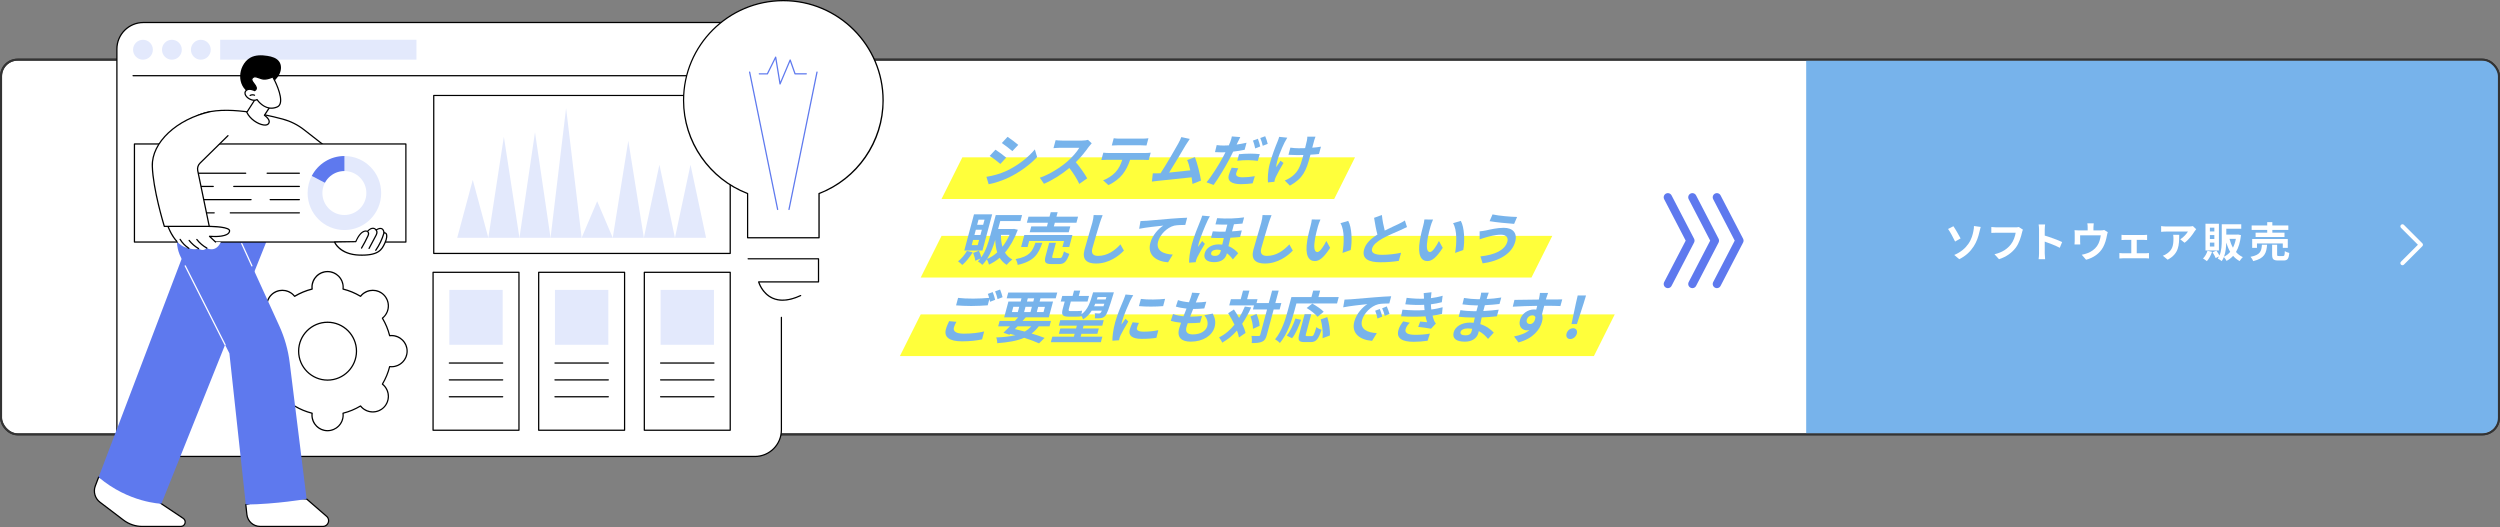 <?xml version="1.0" encoding="UTF-8"?><svg id="_レイヤー_2" xmlns="http://www.w3.org/2000/svg" viewBox="0 0 1201 253.2"><rect x="0" y="0" width="1201" height="253.2" fill="#808080" stroke="none"/><defs><style>.cls-1{stroke-width:.94px;}.cls-1,.cls-2,.cls-3,.cls-4{fill:none;}.cls-1,.cls-4{stroke:#333;stroke-miterlimit:10;}.cls-2{stroke:#fff;stroke-width:2px;}.cls-2,.cls-3{stroke-linecap:round;stroke-linejoin:round;}.cls-3{stroke:#5e79ee;stroke-width:4px;}.cls-5,.cls-6,.cls-7,.cls-8,.cls-9,.cls-10{stroke-width:0px;}.cls-6{fill:#5e79ee;}.cls-7{fill:#77b3eb;}.cls-8{fill:#ffff3b;}.cls-9{fill:#fff;}.cls-10{fill:#e3e9fc;}</style></defs><g id="PC_button"><rect class="cls-9" x=".5" y="28.66" width="1200" height="180" rx="7.96" ry="7.96"/><rect class="cls-1" x=".5" y="28.66" width="1200" height="180" rx="7.96" ry="7.96"/><path class="cls-7" d="M867.69,29.02h324.31c4.68,0,8.5,3.83,8.5,8.5v162.29c0,4.68-3.83,8.5-8.5,8.5h-324.31V29.02Z"/><polygon class="cls-8" points="640.95 95.59 452.31 95.59 462.31 75.59 650.95 75.59 640.95 95.59"/><polygon class="cls-8" points="735.72 133.32 442.31 133.32 452.31 113.32 745.72 113.32 735.72 133.32"/><polygon class="cls-8" points="765.72 171.05 432.31 171.05 442.31 151.05 775.72 151.05 765.72 171.05"/><path class="cls-7" d="M483.9,81.91c5.29-2.57,10.04-6.27,13.24-10.14l1.1,3.68c-3.51,3.73-8.25,7.17-13.36,9.71-3.18,1.57-7.41,2.92-9.93,3.35l-1.07-3.57c3.17-.51,6.65-1.41,10.03-3.03ZM483.37,75.72l-2.79,3.03c-1.26-1.05-3.58-2.89-5.14-3.84l2.78-3c1.55.97,4.03,2.84,5.14,3.81ZM489.17,69.6l-2.83,3c-1.23-1.05-3.55-2.89-5.07-3.89l2.77-2.98c1.52.97,3.98,2.89,5.13,3.87Z"/><path class="cls-7" d="M523.06,70.5c-1.48,2.11-3.77,5-6.24,7.44,2.05,2.33,4.4,5.79,5.47,7.73l-3.8,2.68c-1.11-2.43-2.88-5.19-4.76-7.65-3.68,3.03-8.03,5.84-12.2,7.6l-2-2.92c4.79-1.62,9.86-4.92,13.17-7.76,2.33-2.03,4.7-4.71,5.8-6.63h-9.17c-1.14,0-2.67.16-3.24.19l1.03-3.84c.7.11,2.33.19,3.14.19h9.54c1.16,0,2.29-.16,2.88-.35l1.78,1.65c-.3.3-1.01,1.14-1.4,1.68Z"/><path class="cls-7" d="M532.59,73.5h17.71c.57,0,1.77-.05,2.5-.16l-.94,3.52c-.66-.05-1.68-.08-2.44-.08h-6.52c-.91,2.79-2.11,5.06-3.59,6.95-1.45,1.87-4.09,3.98-6.83,5.19l-2.55-2.3c2.12-.73,4.43-2.3,5.93-3.87,1.56-1.68,2.56-3.71,3.28-5.98h-7.44c-.81,0-1.85.05-2.62.11l.95-3.54c.79.08,1.71.16,2.55.16ZM537.87,66.6h10.87c.92,0,2.02-.05,2.97-.19l-.93,3.49c-.91-.05-1.95-.11-2.89-.11h-10.84c-.95,0-2.1.05-2.95.11l.93-3.49c.86.14,1.95.19,2.84.19Z"/><path class="cls-7" d="M569.58,69.77c-1.58,2.65-5.61,9.52-7.93,13.14,3.39-.32,7.34-.76,10.16-1.08-.42-1.95-.94-3.76-1.51-4.95l3.75-1.38c1.14,2.92,2.47,8.22,2.91,11.25l-4.08,1.62c-.11-.92-.24-2.03-.44-3.19-4.52.51-12.94,1.38-16.44,1.73-.7.08-1.73.22-2.63.32l.44-3.95c.92,0,2.08,0,2.98-.03.22,0,.49-.03.74-.03,2.64-4,6.95-11.41,8.49-14.23.75-1.38,1.14-2.22,1.49-3.14l4.06.89c-.57.81-1.24,1.81-1.97,3Z"/><path class="cls-7" d="M594.55,68.44c-.13.3-.31.65-.48,1,1.57-.22,3.19-.51,4.77-.87l-.91,3.38c-1.72.38-3.64.68-5.51.89-.55,1.16-1.15,2.38-1.75,3.49-2.01,3.79-5.28,9.3-7.65,12.52l-3.42-1.27c2.35-2.73,5.92-8.38,7.94-12.17.39-.73.78-1.51,1.18-2.27-.63.03-1.23.05-1.8.05-1.32,0-2.31-.05-3.24-.11l.82-3.38c1.34.16,2.21.22,3.35.22.78,0,1.6-.03,2.46-.08.27-.59.49-1.11.66-1.54.38-1,.73-2.11.82-2.76l4.05.32c-.42.76-1.02,1.97-1.28,2.57ZM593.9,83.1c-.32,1.19.25,2.08,3.15,2.08,1.81,0,3.73-.19,5.77-.54l-1.06,3.43c-1.6.22-3.46.41-5.62.41-4.54,0-6.58-1.57-5.85-4.3.34-1.27.93-2.57,1.43-3.62l3.16.3c-.43.78-.82,1.65-.98,2.24ZM600.5,73.8c1.54,0,3.14.08,4.69.24l-.95,3.25c-1.31-.16-2.91-.35-4.56-.35-1.87,0-3.54.08-5.3.3l.85-3.16c1.56-.16,3.51-.27,5.26-.27ZM605.42,70.36l-2.42.95c-.24-1.11-.65-2.73-1.1-3.76l2.38-.89c.41,1,.92,2.7,1.14,3.71ZM609,69.12l-2.38.92c-.26-1.14-.71-2.7-1.19-3.73l2.37-.87c.46,1,1,2.73,1.2,3.68Z"/><path class="cls-7" d="M617.17,68.31c-1.48,3-3.95,8.68-4.12,12.04.58-.84,1.41-2.14,2.14-3.14l1.39,1.08c-1.41,2.33-2.87,5.06-3.61,6.6-.22.41-.43,1-.52,1.33-.07.27-.17.73-.24,1.11l-3.08.3c-.16-1.62-.09-5.41.81-8.76,1.19-4.44,2.85-8.6,3.76-10.79.34-.76.61-1.68.82-2.35l3.89.41c-.42.65-.95,1.62-1.24,2.19ZM631.34,67.49c-.15.57-.53,1.97-.93,3.46,1.54-.11,3.02-.27,4.19-.49l-.97,3.52c-1.12.14-2.55.24-4.09.32-.12.46-.23.87-.3,1.14-1.71,6.38-3.25,10.3-9.58,13.74l-2.45-2.46c1.15-.46,2.73-1.33,3.72-2.16,2.66-2.16,3.74-4.57,4.96-9.14.07-.27.16-.59.26-.97-1.04.03-2.04.05-3.04.05-1.16,0-2.82-.08-4.13-.14l.92-3.44c1.27.19,2.57.3,4,.3.97,0,2.04-.03,3.07-.05.38-1.51.73-2.92.87-3.65.13-.68.2-1.43.2-1.87h3.92c-.24.6-.44,1.24-.63,1.84Z"/><path class="cls-7" d="M467.28,121.23c-1.37,2.27-3.26,4.6-4.98,6.06-.46-.51-1.46-1.33-2.05-1.73,1.6-1.24,3.19-3.14,4.26-5l2.77.68ZM471.98,120.34h-8.73l4.65-17.36h8.73l-4.65,17.36ZM470.36,115.25h-2.89l-.67,2.52h2.89l.67-2.52ZM488.97,110.38c-1.74,4.57-3.78,8.17-6.18,10.95.84,1.41,2.02,2.54,3.54,3.33-.84.59-2.09,1.76-2.74,2.57-1.42-.87-2.51-2.03-3.34-3.38-1.57,1.33-3.29,2.41-5.15,3.27-.18-.76-.58-1.87-1.06-2.52-.63.95-1.34,1.87-2.12,2.65-.41-.49-1.48-1.33-2.13-1.65.44-.43.84-.92,1.22-1.41l-2.48,1.08c-.08-1.03-.55-2.6-1.02-3.76l2.77-1.05c.48.95.92,2.22,1.15,3.16,2.19-3.14,3.37-7.03,4.21-10.17l2.72-10.14h12.65l-.78,2.89h-9.71l-1.02,3.81h7.14l.53-.05,1.78.41ZM471.68,110.36h-2.89l-.67,2.52h2.89l.67-2.52ZM472.97,105.52h-2.89l-.66,2.46h2.89l.66-2.46ZM479.06,121.26c-.58-1.78-.87-3.81-.95-6.03-.87,2.95-2.09,6.3-3.92,9.17,1.74-.73,3.37-1.78,4.87-3.14ZM480.86,112.82c-.02,2.08.19,4.03.71,5.73,1.28-1.65,2.44-3.57,3.43-5.73h-4.14Z"/><path class="cls-7" d="M500.75,116.63c-1.89,5.44-4,8.87-11.85,10.63-.07-.84-.54-2.11-1.01-2.79,6.74-1.24,8.07-3.68,9.51-7.84h3.35ZM510.4,118.66l.77-2.87h-16.76l-.77,2.87h-3.11l1.54-5.76h23.12l-1.54,5.76h-3.24ZM503.41,107h-10.11l.78-2.92h10.11l.57-2.14h3.33l-.57,2.14h10.38l-.78,2.92h-10.38l-.47,1.76h7.9l-.75,2.81h-18.76l.75-2.81h7.54l.47-1.76ZM509.14,123.96c.89,0,1.18-.46,2.02-3.22.51.51,1.76,1,2.57,1.22-1.39,3.89-2.5,4.9-5.04,4.9h-3.49c-3.14,0-3.67-.92-2.9-3.81l1.72-6.41h3.24l-1.71,6.38c-.22.84-.09.95.88.95h2.7Z"/><path class="cls-7" d="M528.4,106.98c-.89,2.92-2.73,8.98-3.63,12.33-.73,2.73.65,3.62,2.76,3.62,4.46,0,7.99-2.57,10.73-5.52l1.66,2.97c-2.43,2.6-7.24,6.22-13.4,6.22-4.43,0-6.78-1.95-5.54-6.57.97-3.62,3.15-10.74,3.77-13.06.34-1.27.58-2.57.63-3.65l4.34.05c-.47,1.14-.97,2.52-1.32,3.6Z"/><path class="cls-7" d="M550.61,106.08c2.29-.19,6.87-.6,11.93-1.03,2.84-.22,5.87-.41,7.77-.46l-.9,3.46c-1.47.03-3.79.03-5.31.35-3.5.87-6.88,4.38-7.74,7.6-1.19,4.44,2.54,6.06,7.04,6.3l-2.26,3.71c-5.55-.38-10.08-3.43-8.52-9.28,1.04-3.89,4.06-6.98,6.24-8.36-2.61.27-8.29.87-11.61,1.54l.64-3.71c1.09-.03,2.16-.08,2.71-.14Z"/><path class="cls-7" d="M579.97,106.33c-.89,1.81-3.36,7.79-4.08,10.49-.14.54-.32,1.3-.38,1.84.62-.92,1.39-1.95,2.01-2.87l1.29,1.35c-1.35,2.22-2.96,4.98-3.65,6.46-.18.38-.42.95-.5,1.24-.05.27-.17.73-.24,1.11l-3.18.24c-.03-1.89.28-4.98,1.26-8.65,1.09-4.08,3.23-9.22,4.08-11.31.3-.73.72-1.79.98-2.65l3.67.32c-.36.54-1.05,1.92-1.27,2.41ZM597.68,104.41l-.8,3c-1.23.14-2.61.24-4.09.32l-.91,3.41c1.65-.11,3.23-.24,4.69-.43l-.84,3.14c-1.37.16-2.94.27-4.64.35-.36,1.46-.65,2.81-.93,4.06,2.42.95,3.88,2.46,4.66,3.41l-2.55,2.95c-.83-1.14-1.77-2.16-2.86-2.95-.02.08-.05.19-.07.27-.65,2.41-2.59,4-6.07,4-3.14,0-5.32-1.35-4.53-4.27.63-2.35,3.04-4.27,6.71-4.27.62,0,1.18.03,1.73.11.22-1.03.49-2.14.75-3.19-2.02.05-4.09.03-6.14-.08l.83-3.11c2.07.16,4.11.19,6.09.16l.91-3.41c-1.82.03-3.73,0-5.71-.08l.8-3c4.85.38,9.52.11,12.97-.38ZM583.63,122.93c1.6,0,2.41-.81,2.76-2.11.05-.19.11-.41.17-.62-.63-.19-1.25-.27-1.9-.27-1.54,0-2.57.59-2.8,1.49-.27,1,.46,1.51,1.78,1.51Z"/><path class="cls-7" d="M609.54,106.98c-.89,2.92-2.73,8.98-3.63,12.33-.73,2.73.65,3.62,2.76,3.62,4.46,0,7.99-2.57,10.73-5.52l1.66,2.97c-2.43,2.6-7.24,6.22-13.4,6.22-4.43,0-6.78-1.95-5.54-6.57.97-3.62,3.15-10.74,3.77-13.06.34-1.27.58-2.57.63-3.65l4.34.05c-.47,1.14-.97,2.52-1.32,3.6Z"/><path class="cls-7" d="M633.13,108.79c-.5,1.76-1.01,3.79-1.37,5.73-.66,3.89-.57,6.57,1.13,6.57,1.27,0,3.2-3.16,4.29-5.33l1.82,3.3c-3.05,4.71-5.19,6.36-7.35,6.36-2.97,0-4.83-2.68-3.64-9.93.4-2.49,1.22-5.65,1.66-7.3.2-.76.46-1.92.52-2.76l4.15.05c-.45.97-1.01,2.54-1.21,3.3ZM648.86,120.12l-3.91,1.38c.73-4.35,1.06-10.93-.99-14.28l3.73-1.11c1.74,3.11,1.98,9.87,1.17,14.01Z"/><path class="cls-7" d="M665.24,110.76c2.56-1.3,5.23-2.46,6.7-3.19,1.19-.59,2.09-1.05,2.96-1.65l1.02,3.14c-.94.49-1.93.95-3.07,1.46-1.9.84-5.73,2.41-8.62,4-2.64,1.49-4.57,3.03-5.08,4.92-.52,1.95,1.07,2.98,4.83,2.98,2.78,0,6.54-.41,9.11-1l-1.1,3.89c-2.41.41-5.35.68-8.86.68-5.38,0-9.06-1.49-7.82-6.14.8-2.97,3.29-5.22,6.4-7.14-.63-2.3-1.15-5.19-1.6-8.06l3.75-1.38c.27,2.81.85,5.41,1.37,7.49Z"/><path class="cls-7" d="M687.22,108.79c-.5,1.76-1.01,3.79-1.37,5.73-.66,3.89-.57,6.57,1.13,6.57,1.27,0,3.2-3.16,4.29-5.33l1.82,3.3c-3.05,4.71-5.19,6.36-7.35,6.36-2.97,0-4.83-2.68-3.64-9.93.4-2.49,1.22-5.65,1.66-7.3.2-.76.46-1.92.52-2.76l4.15.05c-.45.97-1.01,2.54-1.21,3.3ZM702.95,120.12l-3.91,1.38c.73-4.35,1.06-10.93-.99-14.28l3.73-1.11c1.74,3.11,1.98,9.87,1.17,14.01Z"/><path class="cls-7" d="M721.08,112.74c-2.97,0-5.9.92-7.38,1.32-.84.22-2.01.65-2.88.95v-3.87c.95-.08,2.16-.27,3.11-.46,2.1-.46,5.34-1.24,8.5-1.24,4.27,0,6.62,2.43,5.48,6.68-1.55,5.79-7.87,9.38-15.66,10.41l-1.05-3.35c6.91-.76,11.83-2.98,12.96-7.19.48-1.78-.54-3.25-3.08-3.25ZM728.82,104.22l-1.43,3.33c-3.11-.22-8.83-.76-11.79-1.3l1.41-3.25c2.96.68,8.96,1.19,11.81,1.22Z"/><path class="cls-7" d="M458.26,157.31c-.47,1.76.85,2.98,4.75,2.98,3.65,0,7.22-.41,9.77-1.05l-.99,3.79c-2.5.57-5.85.95-9.64.95-6.19,0-8.74-2.08-7.74-5.81.42-1.57,1.09-2.87,1.56-3.89l3.48.32c-.53.97-.95,1.84-1.19,2.73ZM478.07,144.03l-2.44.95c-.08-.41-.2-.87-.32-1.33l-.81,3.03c-1.93.14-5.33.32-7.9.32-2.84,0-5.16-.14-7.3-.3l.96-3.6c1.94.24,4.42.35,7.26.35,2.57,0,5.53-.16,7.67-.35-.19-.7-.41-1.38-.65-1.92l2.37-.87c.41.97.92,2.7,1.17,3.71ZM481.64,142.78l-2.41.92c-.26-1.14-.71-2.7-1.19-3.73l2.4-.87c.43,1,.97,2.73,1.2,3.68Z"/><path class="cls-7" d="M499.02,156.76c-1.05,1.38-2.19,2.52-3.44,3.46,2.43.73,4.58,1.46,6.25,2.11l-2.68,2.62c-1.83-.84-4.31-1.79-7.12-2.68-3.43,1.49-7.62,2.19-12.97,2.6.03-.92-.18-2.06-.48-2.76,3.61-.14,6.61-.46,9.19-1.08-.81-.22-1.61-.43-2.46-.62l-.41.41-2.85-.97c.91-.87,1.97-1.92,3.1-3.08h-5.62l.7-2.6h7.35c.54-.59,1.04-1.16,1.54-1.73h-6.71l2.03-7.57h5.87l.41-1.54h-7.11l.75-2.79h23.55l-.75,2.79h-7.33l-.41,1.54h6.46l-2.03,7.57h-11.06c-.5.57-1.01,1.14-1.55,1.73h13.65l-.7,2.6h-5.19ZM486.12,149.92h2.84l.67-2.52h-2.84l-.67,2.52ZM487.58,158.09c1.58.35,3.18.76,4.71,1.19,1.18-.68,2.22-1.51,3.13-2.52h-6.6l-1.25,1.33ZM495.04,149.92l.67-2.52h-3.06l-.67,2.52h3.06ZM493.34,144.86h3.06l.41-1.54h-3.06l-.41,1.54ZM498.74,147.41l-.67,2.52h3.24l.67-2.52h-3.24Z"/><path class="cls-7" d="M529.57,161.74l-.71,2.65h-24.04l.71-2.65h10.36l.37-1.38h-7.57l.69-2.57h7.57l.36-1.35h-8.68l.7-2.62h20.9l-.7,2.62h-8.98l-.36,1.35h7.68l-.69,2.57h-7.68l-.37,1.38h10.44ZM511.47,144.86h-1.89l.72-2.7h4.98l.68-2.54h2.97l-.68,2.54h4.92l-.72,2.7h-8.03l-.94,3.52c-.2.76-.12,1.05.56,1.05h3.54c.68,0,1.72-.05,2.24-.19-.08.49-.2,1.14-.27,1.73,3.07-2.19,4.18-5.71,5.58-10.55h9.98s-.22.81-.33,1.14c-2.08,6.87-3.04,9.41-3.92,10.28-.69.68-1.32.89-2.08,1-.68.11-1.73.11-2.83.08.16-.7.15-1.79-.05-2.43.84.08,1.57.11,1.97.11.32,0,.59-.08.84-.32.18-.16.37-.49.61-1.05h-4.84c-1.08,1.7-2.4,3.11-4.18,4.19-.11-.51-.49-1.22-.86-1.73l-.04.24c-.56.16-1.56.19-2.46.19h-3.65c-2.97,0-3.5-.97-2.74-3.79l.93-3.46ZM530.11,147.14c.13-.38.26-.78.41-1.22h-4.38c-.16.41-.33.81-.52,1.22h4.49ZM527.3,142.7c-.14.41-.26.78-.39,1.16h4.24l.37-1.16h-4.22Z"/><path class="cls-7" d="M543.07,144.19c-.84,1.81-3.23,7.22-3.96,9.93-.14.51-.3,1.22-.36,1.76.65-.92,1.34-1.87,1.96-2.76l1.32,1.33c-1.36,2.24-3.04,5.19-3.72,6.63-.19.41-.4,1-.48,1.27-.08.3-.17.73-.24,1.11l-3.19.22c-.04-1.87.33-5.17,1.32-8.84,1.09-4.06,3.15-8.63,4.01-10.71.28-.76.72-1.79.98-2.65l3.7.32c-.37.57-1.08,1.92-1.32,2.41ZM546.21,157.41c-.32,1.19.51,1.92,3.27,1.92,2.41,0,4.47-.22,6.98-.7l-.92,3.65c-1.84.32-4.06.51-7.11.51-4.65,0-6.45-1.65-5.71-4.44.28-1.05.73-2.14,1.4-3.52l3.03.3c-.46.89-.74,1.54-.93,2.27ZM559.71,143.57l-.93,3.49c-3.41.3-8.31.32-11.63,0l.93-3.46c3.2.46,8.62.32,11.63-.03Z"/><path class="cls-7" d="M575.32,143.24c-.2.46-.51,1.19-.86,2.08,1.95-.03,3.73-.19,5.05-.38l-.97,3.22c-1.67.16-3.18.27-5.35.27-.48,1.19-.98,2.46-1.44,3.68h.19c1.68,0,3.71-.11,5.52-.32l-.94,3.22c-1.55.14-3.15.24-4.85.24h-1.08c-.27.81-.51,1.49-.64,1.97-.6,2.24.46,3.43,3.11,3.43,3.79,0,6.3-1.73,6.9-3.95.49-1.84-.04-3.57-1.38-5.25l4.03-.81c1.18,2.27,1.5,4.19.88,6.49-1.09,4.08-5.55,7-11.48,7-4.24,0-6.75-1.84-5.54-6.36.17-.65.52-1.62.92-2.73-1.92-.19-3.63-.49-4.95-.89l1.07-3.27c1.6.59,3.33.89,5.04,1.08.49-1.22.99-2.49,1.45-3.71-1.81-.19-3.65-.51-5.12-.97l1.02-3.11c1.43.51,3.36.87,5.29,1.03.31-.84.58-1.57.8-2.19.42-1.27.57-1.81.67-2.41l3.75.22c-.5.97-.81,1.7-1.1,2.41Z"/><path class="cls-7" d="M601.07,147.68c-1.3,2.92-2.73,5.54-4.33,7.87.77,1.57,1.34,3.08,1.61,4.38l-3.16,2.19c-.17-.97-.49-2.11-.95-3.33-2.07,2.38-4.43,4.33-7.11,5.84-.2-.65-.97-1.92-1.49-2.52,2.91-1.46,5.33-3.54,7.4-6.14-.92-1.92-2-3.84-3.04-5.49l2.78-1.81c.83,1.24,1.68,2.62,2.48,4.06,1.02-1.68,1.93-3.49,2.76-5.46l3.03.41ZM614.75,148.68h-2.89l-3.26,12.17c-.49,1.81-1.06,2.76-2.23,3.27-1.18.57-2.81.7-5.06.7.15-.95.1-2.49-.1-3.46,1.49.08,2.96.05,3.42.05.49,0,.68-.14.8-.57l3.26-12.17h-6.79l.52-1.95h-11.9l.8-2.97h4.71l1.11-4.14h3.08l-1.11,4.14h5l-.49,1.84h5.89l1.61-6h3.16l-1.61,6h2.89l-.83,3.08ZM603.64,150.81c.79,1.79,1.47,4.11,1.47,5.71l-3.17,1.43c.02-1.6-.48-4.06-1.2-5.9l2.9-1.24Z"/><path class="cls-7" d="M621.78,149.54c-1.17,4.35-3.36,11.03-6.93,15.25-.45-.54-1.64-1.46-2.3-1.81,3.25-3.87,4.96-9.55,6.01-13.44l1.83-6.82h9.63l.83-3.11h3.35l-.83,3.11h9.76l-.82,3.06h-19.52l-1.01,3.76ZM618.16,161.23c1.69-2.06,3.09-5.19,4.17-8.2l2.73.62c-1.13,3.11-2.57,6.68-4.37,8.84l-2.53-1.27ZM630.15,161.47c.81,0,1.14-.62,2.25-4.35.52.57,1.71,1.08,2.49,1.3-1.54,4.62-2.7,5.92-5.21,5.92h-3c-2.87,0-3.29-.95-2.48-3.95l2.53-9.44h3.19l-2.52,9.41c-.26.97-.19,1.11.57,1.11h2.19ZM632.94,152.19c-.96-1.27-3.31-3.08-5.22-4.22l2.7-2.11c1.89,1.03,4.37,2.65,5.49,3.92l-2.97,2.41ZM637.63,152.33c.84,2.81,1.45,6.38,1.23,8.84l-3.51,1.3c.29-2.41-.11-6.17-.88-9.03l3.16-1.11Z"/><path class="cls-7" d="M648.6,143.81c2.32-.19,6.89-.59,11.95-1,2.85-.24,5.84-.41,7.78-.49l-.9,3.46c-1.47.03-3.79.03-5.32.38-3.5.87-6.9,4.35-7.76,7.57-1.2,4.46,2.54,6.06,7.07,6.3l-2.26,3.71c-5.58-.38-10.12-3.41-8.55-9.28,1.04-3.89,4.06-6.98,6.27-8.36-2.61.27-8.29.87-11.61,1.54l.64-3.71c1.09-.03,2.16-.08,2.69-.14ZM664.03,152.11l-2.3.92c-.28-1.49-.56-2.54-1.1-3.76l2.23-.84c.42.97.95,2.62,1.18,3.68ZM667.52,150.79l-2.29.97c-.34-1.46-.69-2.46-1.24-3.65l2.22-.92c.42.95,1.02,2.54,1.31,3.6Z"/><path class="cls-7" d="M675.27,158.04c-.54,2,1.14,2.81,4.71,2.81,2.57,0,4.92-.22,6.95-.59l-1.11,3.43c-1.98.32-4.49.51-6.71.51-5.41,0-8.33-1.6-7.35-5.46.41-1.73,1.36-3.06,2.33-4.35l3.18.65c-.89.89-1.68,1.84-1.99,3ZM684.37,148.98c-.05-.32-.07-.65-.1-.95-.05-.62-.07-1.14-.11-1.6-2.58.14-5.73.08-9.05-.24l.64-3.11c3.12.38,5.84.49,8.35.41-.04-.87-.08-1.73-.15-2.68l3.73-.41c-.13.97-.22,1.92-.27,2.84,1.93-.24,3.76-.62,5.64-1.16l-.4,3.11c-1.6.41-3.39.76-5.24,1,.02.43.04.87.06,1.27.03.38.09.78.13,1.22,2.29-.27,4.04-.73,5.45-1.08l-.31,3.19c-1.33.32-2.87.62-4.55.84.23.87.46,1.7.76,2.41.21.51.48.92.85,1.38l-2.32,2.49c-1.43-.3-4.26-.65-6.18-.87l.96-2.57c1.11.11,2.53.24,3.32.32-.31-.95-.57-1.89-.76-2.81-3.38.22-7.74.22-11.75-.03l.67-3.19c3.93.38,7.57.41,10.62.22Z"/><path class="cls-7" d="M714.5,142.54c-.1.27-.21.68-.32,1.11,2.25-.11,4.55-.32,7.04-.73l-.86,3.11c-1.84.22-4.37.46-7.03.59-.25.95-.52,1.95-.75,2.79,2.77-.14,5.12-.35,7.39-.65l-.88,3.19c-2.51.27-4.67.46-7.28.54-.22,1.03-.46,2.14-.67,3.22,3.15.97,5.26,2.79,6.48,4.08l-2.76,3.03c-1.1-1.35-2.55-2.79-4.45-3.76-.07.38-.16.7-.24,1-.62,2.3-2.85,4.08-6.42,4.08-4.33,0-6.16-1.65-5.39-4.52.73-2.73,3.76-4.65,7.93-4.65.57,0,1.13.03,1.65.08.17-.84.38-1.7.57-2.52h-1.41c-1.57,0-4.61-.14-6.34-.35l.83-3.19c1.67.32,4.95.51,6.38.51h1.3c.24-.89.5-1.87.77-2.79h-1c-1.7,0-4.77-.24-6.49-.49l.75-3.08c1.86.32,4.87.6,6.52.6h1.05c.14-.51.25-.95.34-1.27.14-.51.31-1.35.34-1.87h3.65c-.23.54-.46,1.22-.68,1.92ZM704.06,161.09c1.43,0,2.49-.41,2.91-1.97.08-.3.18-.68.28-1.16-.7-.11-1.41-.19-2.17-.19-1.92,0-3.18.76-3.42,1.68-.28,1.03.53,1.65,2.4,1.65Z"/><path class="cls-7" d="M742.9,143.03c-.06.22-.14.51-.25.84,2.73,0,6.45-.05,7.85-.03l-.88,3.19c-1.6-.08-4.1-.14-7.78-.14-.37,1.38-.74,2.87-1.06,4.06.37,1.03.36,2.3-.02,3.71-.94,3.52-4.2,8.01-11.29,9.84l-2.12-2.87c2.88-.57,5.5-1.46,7.42-3.08-.4.08-.82.14-1.25.14-2.08,0-4.2-1.68-3.32-4.98.82-3.06,3.82-5.06,6.76-5.06.38,0,.72.03,1.06.08.16-.59.33-1.22.46-1.81-4.1.05-8.36.22-11.74.41l.8-3.27c3.08,0,8.03-.11,11.72-.16.07-.35.14-.62.17-.84.22-1.11.35-2.03.36-2.35h3.92c-.17.43-.67,1.89-.81,2.33ZM734.99,155.68c1.14,0,2.37-.87,2.63-3.25-.21-.62-.77-.95-1.5-.95-1.05,0-2.28.73-2.66,2.16-.33,1.24.46,2.03,1.54,2.03Z"/><path class="cls-7" d="M752.56,160.28c.4-1.49,1.75-2.6,3.16-2.6s2.19,1.11,1.79,2.6c-.39,1.46-1.78,2.6-3.18,2.6s-2.16-1.14-1.76-2.6ZM757.06,145.7l.87-3.76h4l-1.14,3.76-3.24,9.98h-2.6l2.11-9.98Z"/><rect class="cls-4" x=".5" y="28.66" width="1200" height="180" rx="7.96" ry="7.96"/><g id="Innovation_management_software"><rect class="cls-9" x="56.15" y="10.81" width="319.24" height="208.48" rx="12.74" ry="12.74"/><path class="cls-5" d="M362.65,219.59H68.89c-7.19,0-13.04-5.85-13.04-13.04V23.55c0-7.19,5.85-13.04,13.04-13.04h293.76c7.19,0,13.04,5.85,13.04,13.04v55.61c0,.17-.14.3-.3.3s-.3-.14-.3-.3V23.55c0-6.86-5.58-12.43-12.43-12.43H68.89c-6.86,0-12.43,5.58-12.43,12.43v183c0,6.86,5.58,12.43,12.43,12.43h293.76c6.86,0,12.43-5.58,12.43-12.43v-54.1c0-.17.14-.3.3-.3s.3.14.3.3v54.1c0,7.19-5.85,13.04-13.04,13.04Z"/><path class="cls-5" d="M367.62,36.67H63.92c-.17,0-.3-.14-.3-.3s.14-.3.3-.3h303.7c.17,0,.3.14.3.3s-.14.3-.3.3Z"/><path class="cls-5" d="M350.8,122.04h-142.43c-.17,0-.3-.14-.3-.3V45.86c0-.17.14-.3.3-.3h142.43c.17,0,.3.14.3.3v75.88c0,.17-.14.3-.3.3ZM208.67,121.43h141.82V46.16h-141.82v75.27Z"/><path class="cls-5" d="M249.31,206.99h-41.27c-.17,0-.3-.14-.3-.3v-75.88c0-.17.14-.3.3-.3h41.27c.17,0,.3.14.3.3v75.88c0,.17-.14.3-.3.3ZM208.35,206.38h40.66v-75.27h-40.66v75.27Z"/><rect class="cls-10" x="215.86" y="139.27" width="25.63" height="26.36"/><path class="cls-5" d="M241.49,174.7h-25.63c-.17,0-.3-.14-.3-.3s.14-.3.3-.3h25.63c.17,0,.3.14.3.3s-.14.3-.3.3Z"/><path class="cls-5" d="M241.49,182.8h-25.63c-.17,0-.3-.14-.3-.3s.14-.3.3-.3h25.63c.17,0,.3.14.3.3s-.14.3-.3.3Z"/><path class="cls-5" d="M241.49,190.91h-25.63c-.17,0-.3-.14-.3-.3s.14-.3.3-.3h25.63c.17,0,.3.14.3.3s-.14.3-.3.3Z"/><path class="cls-5" d="M300.05,206.99h-41.27c-.17,0-.3-.14-.3-.3v-75.88c0-.17.14-.3.3-.3h41.27c.17,0,.3.14.3.3v75.88c0,.17-.14.3-.3.3ZM259.09,206.38h40.66v-75.27h-40.66v75.27Z"/><rect class="cls-10" x="266.61" y="139.27" width="25.63" height="26.36"/><path class="cls-5" d="M292.23,174.7h-25.63c-.17,0-.3-.14-.3-.3s.14-.3.3-.3h25.63c.17,0,.3.14.3.3s-.14.3-.3.3Z"/><path class="cls-5" d="M292.23,182.8h-25.63c-.17,0-.3-.14-.3-.3s.14-.3.3-.3h25.63c.17,0,.3.14.3.3s-.14.3-.3.3Z"/><path class="cls-5" d="M292.23,190.91h-25.63c-.17,0-.3-.14-.3-.3s.14-.3.3-.3h25.63c.17,0,.3.14.3.3s-.14.3-.3.3Z"/><path class="cls-5" d="M350.8,206.99h-41.27c-.17,0-.3-.14-.3-.3v-75.88c0-.17.14-.3.3-.3h41.27c.17,0,.3.14.3.3v75.88c0,.17-.14.3-.3.3ZM309.84,206.38h40.66v-75.27h-40.66v75.27Z"/><rect class="cls-10" x="317.35" y="139.27" width="25.63" height="26.36"/><path class="cls-5" d="M342.98,174.7h-25.63c-.17,0-.3-.14-.3-.3s.14-.3.3-.3h25.63c.17,0,.3.14.3.3s-.14.3-.3.3Z"/><path class="cls-5" d="M342.98,182.8h-25.63c-.17,0-.3-.14-.3-.3s.14-.3.3-.3h25.63c.17,0,.3.14.3.3s-.14.3-.3.3Z"/><path class="cls-5" d="M342.98,190.91h-25.63c-.17,0-.3-.14-.3-.3s.14-.3.3-.3h25.63c.17,0,.3.14.3.3s-.14.3-.3.3Z"/><polygon class="cls-10" points="234.59 114.23 219.65 114.23 227.12 86.42 234.59 114.23"/><polygon class="cls-10" points="249.54 114.23 234.59 114.23 242.06 65.68 249.54 114.23"/><polygon class="cls-10" points="264.48 114.23 249.54 114.23 257.01 63.54 264.48 114.23"/><polygon class="cls-10" points="279.42 114.23 264.48 114.23 271.95 51.97 279.42 114.23"/><polygon class="cls-10" points="294.36 114.23 279.42 114.23 286.89 96.68 294.36 114.23"/><polygon class="cls-10" points="309.31 114.23 294.36 114.23 301.84 67.62 309.31 114.23"/><polygon class="cls-10" points="324.25 114.23 309.31 114.23 316.78 79.14 324.25 114.23"/><polygon class="cls-10" points="339.19 114.23 324.25 114.23 331.72 79.14 339.19 114.23"/><ellipse class="cls-10" cx="68.68" cy="23.89" rx="4.76" ry="4.78"/><ellipse class="cls-10" cx="82.58" cy="23.89" rx="4.76" ry="4.78"/><ellipse class="cls-10" cx="96.48" cy="23.89" rx="4.76" ry="4.78"/><rect class="cls-10" x="105.77" y="19.1" width="94.29" height="9.56"/><path class="cls-9" d="M119.16,168.71c0,4.13,3.35,7.48,7.48,7.48.31,0,.61-.02.91-.06.74,3,1.93,5.83,3.48,8.41-.24.19-.47.38-.68.6-2.92,2.92-2.92,7.66,0,10.58,2.92,2.92,7.66,2.92,10.58,0,.22-.22.41-.45.6-.68,2.58,1.56,5.41,2.74,8.41,3.48-.04.3-.06.6-.06.91,0,4.13,3.35,7.48,7.48,7.48s7.48-3.35,7.48-7.48c0-.31-.02-.61-.06-.91,3-.75,5.83-1.93,8.41-3.48.19.24.38.47.6.68,2.92,2.92,7.66,2.92,10.58,0,2.92-2.92,2.92-7.66,0-10.58-.22-.22-.45-.41-.68-.6,1.56-2.58,2.74-5.41,3.48-8.41.3.04.6.06.91.06,4.13,0,7.48-3.35,7.48-7.48s-3.35-7.48-7.48-7.48c-.31,0-.61.02-.91.06-.75-3-1.93-5.83-3.48-8.41.24-.19.47-.38.68-.6,2.92-2.92,2.92-7.66,0-10.58-2.92-2.92-7.66-2.92-10.58,0-.22.22-.41.45-.6.68-2.58-1.56-5.41-2.74-8.41-3.48.04-.3.06-.6.06-.91,0-4.13-3.35-7.48-7.48-7.48s-7.48,3.35-7.48,7.48c0,.31.02.61.06.91-3,.74-5.83,1.93-8.41,3.48-.19-.24-.38-.47-.6-.68-2.92-2.92-7.66-2.92-10.58,0-2.92,2.92-2.92,7.66,0,10.58.22.22.45.41.68.6-1.56,2.58-2.74,5.41-3.48,8.41-.3-.04-.6-.06-.91-.06-4.13,0-7.48,3.35-7.48,7.48ZM143.47,168.71c0-7.67,6.22-13.89,13.89-13.89s13.89,6.22,13.89,13.89-6.22,13.89-13.89,13.89-13.89-6.22-13.89-13.89Z"/><path class="cls-5" d="M157.36,207.21c-4.29,0-7.79-3.49-7.79-7.79,0-.21.01-.44.03-.68-2.82-.72-5.51-1.84-8.01-3.32-.15.19-.3.35-.46.5-3.04,3.04-7.97,3.04-11.01,0-3.04-3.04-3.04-7.97,0-11.01.15-.15.32-.3.5-.46-1.48-2.5-2.59-5.19-3.32-8.01-.24.02-.47.03-.68.03-4.29,0-7.79-3.49-7.79-7.79s3.49-7.79,7.79-7.79c.21,0,.44.01.68.03.72-2.82,1.84-5.51,3.32-8.01-.19-.15-.35-.3-.5-.46-3.04-3.04-3.04-7.97,0-11.01,3.04-3.04,7.97-3.04,11.01,0,.15.15.3.32.46.5,2.5-1.48,5.19-2.59,8.01-3.32-.02-.24-.03-.47-.03-.68,0-4.29,3.49-7.79,7.79-7.79s7.79,3.49,7.79,7.79c0,.21-.01.44-.03.68,2.82.72,5.51,1.84,8.01,3.32.15-.19.3-.35.45-.5,3.04-3.04,7.97-3.04,11.01,0s3.04,7.97,0,11.01c-.15.15-.32.3-.5.46,1.48,2.5,2.59,5.19,3.32,8.01.24-.02.46-.03.68-.03,4.29,0,7.79,3.49,7.79,7.79s-3.49,7.79-7.79,7.79c-.21,0-.44-.01-.68-.03-.72,2.82-1.84,5.51-3.32,8.01.19.15.35.3.5.45,3.04,3.04,3.04,7.97,0,11.01-3.04,3.04-7.97,3.04-11.01,0-.15-.15-.3-.32-.46-.5-2.5,1.48-5.19,2.59-8.01,3.32.02.24.03.46.03.68,0,4.29-3.49,7.79-7.79,7.79ZM141.53,194.73c.05,0,.11.01.16.04,2.59,1.56,5.39,2.72,8.33,3.45.15.04.25.18.23.33-.04.33-.06.6-.06.87,0,3.96,3.22,7.18,7.18,7.18s7.18-3.22,7.18-7.18c0-.26-.02-.55-.06-.87-.02-.15.08-.3.23-.33,2.94-.73,5.74-1.89,8.33-3.45.13-.08.3-.05.4.07.2.25.39.47.58.66,2.8,2.8,7.35,2.8,10.15,0,2.8-2.8,2.8-7.35,0-10.15-.19-.19-.4-.37-.66-.57-.12-.09-.15-.26-.07-.4,1.56-2.59,2.72-5.39,3.45-8.33.04-.15.18-.25.33-.23.33.04.6.06.87.06,3.96,0,7.18-3.22,7.18-7.18s-3.22-7.18-7.18-7.18c-.26,0-.55.02-.87.06-.15.02-.3-.08-.33-.23-.73-2.94-1.89-5.74-3.45-8.33-.08-.13-.05-.3.07-.4.26-.2.47-.39.66-.58,2.8-2.8,2.8-7.35,0-10.15-2.8-2.8-7.35-2.8-10.15,0-.19.19-.38.4-.57.66-.09.12-.26.15-.4.07-2.59-1.56-5.39-2.72-8.33-3.45-.15-.04-.25-.18-.23-.33.04-.32.06-.61.06-.87,0-3.96-3.22-7.18-7.18-7.18s-7.18,3.22-7.18,7.18c0,.27.02.54.06.87.02.15-.08.3-.23.33-2.94.73-5.74,1.89-8.33,3.45-.13.08-.3.05-.4-.07-.2-.25-.39-.47-.58-.66-2.8-2.8-7.35-2.8-10.15,0-2.8,2.8-2.8,7.35,0,10.15.19.19.4.37.66.57.12.09.15.27.07.4-1.56,2.59-2.72,5.39-3.45,8.33-.04.15-.18.25-.33.23-.32-.04-.61-.06-.87-.06-3.96,0-7.18,3.22-7.18,7.18s3.22,7.18,7.18,7.18c.26,0,.55-.02.87-.06.16-.02.3.08.33.23.73,2.94,1.89,5.74,3.45,8.33.08.13.05.3-.07.4-.26.2-.47.39-.66.57-2.8,2.8-2.8,7.35,0,10.15,2.8,2.8,7.35,2.8,10.15,0,.19-.19.38-.4.58-.66.06-.08.15-.12.24-.12ZM157.36,182.9c-7.83,0-14.2-6.37-14.2-14.2s6.37-14.2,14.2-14.2,14.2,6.37,14.2,14.2-6.37,14.2-14.2,14.2ZM157.36,155.12c-7.49,0-13.59,6.1-13.59,13.59s6.1,13.59,13.59,13.59,13.59-6.1,13.59-13.59-6.1-13.59-13.59-13.59Z"/><path class="cls-9" d="M424.22,48.23c0-26.47-21.45-47.92-47.92-47.92s-47.92,21.45-47.92,47.92c0,20.42,12.78,37.84,30.77,44.75v21.26h34.31v-21.26c17.99-6.9,30.77-24.33,30.77-44.75Z"/><path class="cls-5" d="M393.46,114.53h-34.31c-.17,0-.3-.14-.3-.3v-21.05c-8.93-3.47-16.56-9.46-22.07-17.34-5.69-8.12-8.69-17.67-8.69-27.62,0-26.59,21.63-48.23,48.23-48.23s48.23,21.63,48.23,48.23c0,9.95-3.01,19.5-8.69,27.62-5.52,7.88-13.15,13.87-22.07,17.34v21.05c0,.17-.14.3-.3.3ZM359.45,113.92h33.7v-20.95c0-.13.08-.24.2-.28,18.29-7.02,30.57-24.88,30.57-44.46,0-26.26-21.36-47.62-47.62-47.62s-47.62,21.36-47.62,47.62c0,19.58,12.29,37.45,30.57,44.46.12.05.2.16.2.28v20.95Z"/><path class="cls-5" d="M375.94,144.52c-1.8,0-3.46-.35-4.98-1.04-5.14-2.34-6.74-7.75-6.8-7.97-.03-.09,0-.19.05-.27.06-.08.15-.12.24-.12h28.46v-10.49h-33.5c-.17,0-.3-.14-.3-.3s.14-.3.3-.3h33.81c.17,0,.3.14.3.3v11.1c0,.17-.14.3-.3.3h-28.34c.47,1.27,2.23,5.33,6.34,7.2,3.6,1.63,8.07,1.22,13.29-1.22.15-.07.33,0,.4.15.07.15,0,.33-.15.4-3.21,1.51-6.16,2.26-8.82,2.26Z"/><path class="cls-6" d="M373.58,100.92c-.14,0-.27-.1-.3-.24l-13.46-65.99c-.03-.16.07-.33.24-.36.16-.03.33.07.36.24l13.46,65.99c.03.16-.07.33-.24.36-.02,0-.04,0-.06,0Z"/><path class="cls-6" d="M379.03,100.92s-.04,0-.06,0c-.16-.03-.27-.19-.24-.36l13.46-65.99c.03-.16.19-.27.36-.24.16.03.27.19.24.36l-13.46,65.99c-.03.14-.16.24-.3.24Z"/><path class="cls-6" d="M374.74,40.64s-.02,0-.04,0c-.13-.02-.24-.12-.26-.25l-1.96-11.96-3.56,7.18c-.05.1-.16.17-.27.17h-3.88c-.17,0-.3-.14-.3-.3s.14-.3.3-.3h3.69l3.9-7.86c.06-.12.18-.19.32-.17.13.02.23.12.25.25l1.94,11.85,4.45-10.53c.05-.12.17-.18.29-.19.13,0,.24.08.28.2l2.27,6.44h5.19c.17,0,.3.14.3.3s-.14.3-.3.3h-5.41c-.13,0-.24-.08-.29-.2l-2.08-5.9-4.56,10.78c-.05.11-.16.19-.28.19Z"/><path class="cls-9" d="M47.38,229.24c17.74,2.16,30.15,12.76,30.15,12.76l10.5,7.02c1.74,1.16.92,3.88-1.18,3.88h-18.51c-3.25,0-6.42-1.07-9.01-3.04l-11.33-8.62c-2.39-1.82-3.29-4.99-2.23-7.79l1.6-4.21Z"/><path class="cls-5" d="M86.85,253.2h-18.51c-3.3,0-6.57-1.1-9.19-3.1l-11.33-8.62c-2.48-1.88-3.43-5.23-2.33-8.14l1.6-4.21c.05-.13.18-.21.32-.19,17.36,2.11,29.8,12.4,30.29,12.82l10.49,7.01c.91.61,1.29,1.67.97,2.72-.32,1.04-1.23,1.72-2.32,1.72ZM47.58,229.57l-1.52,3.99c-1.01,2.66-.14,5.72,2.13,7.44l11.33,8.62c2.52,1.92,5.66,2.98,8.82,2.98h18.51c.99,0,1.56-.69,1.74-1.29.18-.59.1-1.48-.73-2.03l-10.5-7.02s-.02-.01-.03-.02c-.12-.1-12.44-10.47-29.75-12.66Z"/><path class="cls-6" d="M95.07,103.81l33.36,11.15-50.9,127.04s-15.7-.44-30.15-12.76l47.69-125.43Z"/><path class="cls-9" d="M156.92,248.05c1.93,1.67.75,4.85-1.81,4.85h-30.13c-3.28,0-6.03-2.47-6.38-5.73l-.52-4.78c14.44-4.43,29.22-2.68,29.22-2.68l9.62,8.34Z"/><path class="cls-5" d="M155.11,253.2h-30.13c-3.44,0-6.31-2.58-6.68-6l-.52-4.78c-.02-.15.07-.28.21-.32,14.33-4.4,29.19-2.71,29.34-2.69.06,0,.12.03.16.07l9.62,8.34c.99.86,1.32,2.16.86,3.39-.46,1.23-1.56,1.99-2.87,1.99ZM118.41,242.61l.49,4.53c.34,3.11,2.95,5.45,6.08,5.45h30.13c1.26,0,2.01-.83,2.3-1.6.29-.77.26-1.89-.69-2.71l-9.55-8.28c-1.26-.13-15.21-1.49-28.76,2.61Z"/><path class="cls-6" d="M86.89,123.62c-1.79-3.54-2.34-7.59-1.55-11.48l1.16-5.73,26.27,3.22,21.44,47.03c2.53,5.55,4.2,11.45,4.95,17.49l8.14,65.56s-14.72,2.52-29.22,2.68l-7.88-72.65-23.3-46.12Z"/><path class="cls-9" d="M108.13,165.94c-.11,0-.22-.06-.27-.17l-19.15-37.9c-.08-.15-.02-.33.13-.41.15-.08.33-.02.41.13l19.15,37.9c.08.15.02.33-.13.41-.04.02-.09.03-.14.03Z"/><path class="cls-9" d="M121.02,128.03c-.12,0-.23-.07-.28-.18l-4.88-10.7c-.07-.15,0-.33.15-.4.15-.07.33,0,.4.15l4.88,10.7c.07.15,0,.33-.15.4-.04.02-.08.03-.13.03Z"/><path class="cls-9" d="M159.92,73.17l-13.8-10.79c-3.07-2.4-6.59-4.17-10.35-5.17-10.22-2.73-30.97-7.14-41.38-1.33l-4.16,18.19,69.7-.9Z"/><path class="cls-5" d="M90.23,74.37c-.09,0-.18-.04-.24-.11-.06-.07-.08-.17-.06-.26l4.16-18.19c.02-.08.07-.16.15-.2,10.34-5.77,30.51-1.66,41.6,1.3,3.81,1.02,7.33,2.78,10.46,5.23l13.8,10.79c.1.08.14.21.1.34-.04.12-.16.21-.28.21l-69.7.9h0ZM94.66,56.07l-4.05,17.68,68.44-.88-13.12-10.26c-3.07-2.4-6.52-4.12-10.24-5.12-10.97-2.93-30.84-7-41.03-1.42Z"/><rect class="cls-9" x="64.58" y="69.17" width="130.4" height="47.12" transform="translate(259.57 185.45) rotate(180)"/><path class="cls-5" d="M194.99,116.59H64.58c-.17,0-.3-.14-.3-.3v-47.12c0-.17.14-.3.3-.3h130.4c.17,0,.3.14.3.3v47.12c0,.17-.14.3-.3.3ZM64.89,115.98h129.8v-46.51H64.89v46.51Z"/><path class="cls-9" d="M165.44,92.73v-17.78c9.76,0,17.67,7.96,17.67,17.78s-7.91,17.78-17.67,17.78-17.67-7.96-17.67-17.78c0-2.97.72-5.77,2-8.23l15.67,8.23Z"/><path class="cls-10" d="M149.78,84.5l15.67-9.55c9.76,0,17.67,7.96,17.67,17.78s-7.91,17.78-17.67,17.78-17.67-7.96-17.67-17.78c0-2.97.72-5.77,2-8.23Z"/><path class="cls-6" d="M149.78,84.5c2.95-5.68,8.86-9.55,15.67-9.55v17.78l-15.67-8.23Z"/><circle class="cls-9" cx="165.44" cy="92.73" r="10.56"/><path class="cls-5" d="M118.04,83.51h-32.86c-.17,0-.3-.14-.3-.3s.14-.3.3-.3h32.86c.17,0,.3.14.3.3s-.14.3-.3.3Z"/><path class="cls-5" d="M143.81,83.51h-15.48c-.17,0-.3-.14-.3-.3s.14-.3.3-.3h15.48c.17,0,.3.14.3.3s-.14.3-.3.3Z"/><path class="cls-5" d="M102.45,89.86h-17.28c-.17,0-.3-.14-.3-.3s.14-.3.3-.3h17.28c.17,0,.3.14.3.3s-.14.3-.3.3Z"/><path class="cls-5" d="M143.81,89.86h-31.52c-.17,0-.3-.14-.3-.3s.14-.3.3-.3h31.52c.17,0,.3.14.3.3s-.14.3-.3.3Z"/><path class="cls-5" d="M120.61,96.21h-35.43c-.17,0-.3-.14-.3-.3s.14-.3.3-.3h35.43c.17,0,.3.14.3.3s-.14.3-.3.3Z"/><path class="cls-5" d="M143.81,96.21h-14.02c-.17,0-.3-.14-.3-.3s.14-.3.3-.3h14.02c.17,0,.3.14.3.3s-.14.3-.3.3Z"/><path class="cls-5" d="M102.89,102.56h-17.72c-.17,0-.3-.14-.3-.3s.14-.3.3-.3h17.72c.17,0,.3.14.3.3s-.14.3-.3.3Z"/><path class="cls-5" d="M143.81,102.56h-33.18c-.17,0-.3-.14-.3-.3s.14-.3.3-.3h33.18c.17,0,.3.14.3.3s-.14.3-.3.3Z"/><path class="cls-9" d="M160.72,116.29s2.33,5.95,11.92,6.27c9.59.32,10.85-2.92,12.24-5.76,1.38-2.84,1.18-5.25-.39-4.89,0,0-.12-3.73-3.79-1.39,0,0-1.42-2.28-4.18.68,0,0-2.68-1.65-5.6,4.94l-10.18.17Z"/><path class="cls-5" d="M173.89,122.88c-.4,0-.82,0-1.26-.02-9.68-.32-12.1-6.21-12.19-6.46-.04-.09-.02-.2.03-.28.06-.08.15-.13.25-.13l9.99-.16c1.29-2.85,2.71-4.53,4.21-5,.7-.22,1.23-.1,1.52,0,1.03-1.05,2-1.54,2.91-1.45.7.07,1.17.47,1.41.73,1.17-.69,2.13-.85,2.85-.47.81.43,1.06,1.41,1.14,1.92h.02c.38,0,.71.15.94.45.68.86.45,2.83-.56,4.92l-.12.25c-1.29,2.68-2.75,5.7-11.14,5.7ZM161.21,116.58c.74,1.32,3.65,5.41,11.44,5.67,9.11.29,10.49-2.57,11.83-5.34l.12-.26c1-2.07,1.08-3.71.63-4.28-.15-.2-.38-.26-.69-.19-.09.02-.18,0-.25-.06-.07-.06-.12-.14-.12-.23,0-.01-.06-1.32-.85-1.74-.55-.29-1.41-.09-2.48.59-.07.04-.15.06-.23.04-.08-.02-.15-.07-.19-.14-.02-.02-.4-.62-1.15-.69-.74-.07-1.62.42-2.55,1.42-.1.11-.26.13-.38.05-.02-.01-.5-.29-1.28-.04-.93.3-2.36,1.38-3.89,4.83-.05.11-.15.18-.27.18l-9.7.16Z"/><path class="cls-5" d="M173.68,119.48c-.05,0-.11-.01-.15-.04-.14-.09-.19-.27-.11-.42,1.08-1.82,2.08-3.72,2.98-5.64.17-.37.31-.67.34-.99.03-.25-.02-.6-.24-.8-.13-.11-.14-.3-.02-.43.11-.13.31-.14.43-.02.33.3.5.79.44,1.32-.05.45-.24.86-.39,1.18-.91,1.93-1.92,3.85-3.01,5.69-.06.1-.16.15-.26.15Z"/><path class="cls-5" d="M177.29,119.65s-.1-.01-.14-.04c-.15-.08-.2-.26-.13-.41l3.19-5.98c.22-.41.44-.83.53-1.27.09-.45,0-.88-.22-1.15-.11-.13-.09-.32.04-.43.13-.11.32-.09.43.04.34.42.47,1.02.35,1.65-.1.53-.36,1.01-.59,1.44l-3.19,5.98c-.05.1-.16.16-.27.16Z"/><path class="cls-5" d="M180.5,120.54c-.06,0-.12-.02-.17-.05-.14-.1-.17-.29-.08-.42,1.76-2.54,3.08-5.33,3.93-8.3.05-.16.22-.25.38-.21.16.05.26.21.21.38-.87,3.03-2.22,5.89-4.01,8.48-.06.09-.15.13-.25.13Z"/><path class="cls-9" d="M80.72,108.74s3.22,9.31,9.51,10.43c0,0,3.5,1.14,5,.17,0,0,2.39,1.79,3.97-.17,0,0,4.38,2.55,6.89-2.89h-2.51l-2.92-2.76s9.19.9,9.64-2.51c.33-2.45-11.75-2.27-11.75-2.27h-17.83Z"/><path class="cls-5" d="M103.57,116.59c-.08,0-.15-.03-.21-.08l-2.92-2.76c-.09-.09-.12-.23-.07-.35.05-.12.18-.19.31-.18,2.47.24,8.97.31,9.31-2.25.01-.08,0-.21-.14-.37-1.24-1.39-8.58-1.59-11.31-1.55h-17.39c.44,1.11,1.81,4.3,4.06,6.75.11.12.11.32-.02.43-.12.11-.32.11-.43-.02-2.85-3.11-4.28-7.2-4.34-7.37-.03-.09-.02-.2.04-.28.06-.08.15-.13.25-.13h17.83c1.03-.02,10.12-.1,11.77,1.75.23.26.33.55.28.86-.4,3.04-6.76,2.97-9.12,2.84l2.3,2.17c.12.12.13.31.01.43-.06.06-.14.1-.22.1Z"/><path class="cls-5" d="M99.4,119.5s-.1-.01-.15-.04c-1.9-1.05-3.61-2.51-4.94-4.23-.1-.13-.08-.32.05-.43.13-.1.32-.08.43.05,1.28,1.65,2.92,3.06,4.75,4.07.15.08.2.27.12.41-.06.1-.16.16-.27.16Z"/><path class="cls-5" d="M95.39,119.73c-.05,0-.11-.01-.15-.04-1.78-1.05-3.33-2.4-4.62-4.01-.1-.13-.08-.32.05-.43.13-.1.32-.08.43.05,1.24,1.56,2.74,2.86,4.45,3.86.15.09.19.27.11.42-.06.1-.16.15-.26.15Z"/><path class="cls-5" d="M90.74,119.61c-.06,0-.11-.02-.17-.05-1.73-1.12-3.22-2.65-4.3-4.41-.09-.14-.04-.33.1-.42.14-.09.33-.04.42.1,1.03,1.69,2.45,3.14,4.11,4.22.14.09.18.28.09.42-.06.09-.16.14-.26.14Z"/><path class="cls-9" d="M100.53,108.76h-21.59s-5.42-17.48-5.76-28.92c-.34-11.43,11.68-22.65,27.97-26.23l8.37,11.57-13.44,13.21c-.95.93-1.36,2.29-1.09,3.59l5.54,26.77Z"/><path class="cls-5" d="M100.53,109.06h-21.59c-.13,0-.25-.09-.29-.21-.05-.18-5.44-17.66-5.78-29-.34-11.52,11.78-22.93,28.21-26.53.16-.04.33.07.36.23.04.16-.07.33-.23.36-16.15,3.54-28.07,14.69-27.73,25.92.32,10.58,5.07,26.59,5.69,28.62h20.99l-5.47-26.41c-.29-1.41.15-2.86,1.18-3.87l13.44-13.21c.12-.12.31-.12.43,0,.12.12.12.31,0,.43l-13.44,13.21c-.88.87-1.26,2.11-1.01,3.32l5.54,26.77c.02.09,0,.18-.06.25-.06.07-.14.11-.24.11Z"/><path class="cls-5" d="M134.44,35.15c.74-1.76.8-3.91-.27-5.5-1.23-1.81-3.55-2.47-5.71-2.81-2.76-.43-5.73-.5-8.18.85-1.64.91-2.92,2.4-3.75,4.09-1.44,2.89-1.6,6.47-.12,9.34,1.48,2.87,4.67,4.87,7.89,4.63,2.48-.18,4.82-1.79,5.9-4.02.62-1.28.66-1.95,1.68-2.98,1.04-1.05,1.99-2.23,2.57-3.6Z"/><path class="cls-9" d="M130.73,49.7c-.14.27-3.7,5.68-3.7,5.68,0,0,3.5,2.32,1.85,4.14-1.65,1.82-8.19-1-10.31-5.57l5.25-8.17,6.91,3.92Z"/><path class="cls-5" d="M127.29,60.38c-.25,0-.51-.02-.79-.06-2.81-.43-6.64-2.88-8.2-6.24-.04-.09-.04-.2.02-.29l5.25-8.17c.09-.14.27-.18.41-.1l6.91,3.92c.14.08.19.26.12.4-.13.26-2.71,4.18-3.56,5.47.59.44,2.01,1.61,2.17,2.9.07.56-.1,1.07-.51,1.52-.4.44-1.02.66-1.82.66ZM118.92,53.97c1.5,3.06,5.12,5.36,7.67,5.75.97.15,1.7,0,2.07-.4.29-.31.4-.65.35-1.04-.16-1.31-2.13-2.63-2.15-2.65-.14-.09-.18-.28-.09-.42,1.23-1.86,3-4.56,3.53-5.4l-6.39-3.63-5,7.79Z"/><path class="cls-9" d="M123.48,47.84s3.95,6.02,9.7,3.54c4.48-1.93-1.44-13.4-2.16-14.45,0,0-2.91,1.48-5.07.92-2.16-.55-3.58-1.79-4.81-.25-1.23,1.54,3.85,4.28,1.23,5.92,0,0-3.27-1.73-4.47.43-1.2,2.16,3.17,5.21,5.58,3.88Z"/><path class="cls-5" d="M130.42,52.28c-3.76,0-6.39-3.18-7.04-4.05-1.58.67-3.72-.15-4.97-1.4-.99-.99-1.28-2.12-.78-3.02,1.02-1.83,3.44-1.25,4.71-.64.27-.2.42-.41.46-.64.12-.62-.49-1.42-1.07-2.2-.75-1.01-1.54-2.05-.85-2.91,1.05-1.31,2.23-.87,3.6-.36.48.18.97.36,1.52.5,2.03.52,4.83-.89,4.86-.9.14-.07.3-.03.39.1.44.64,4.85,8.86,3.68,12.94-.27.95-.83,1.61-1.65,1.96-1.01.44-1.98.62-2.88.62ZM123.48,47.53c.1,0,.2.05.25.14.16.24,3.88,5.77,9.32,3.43.65-.28,1.08-.8,1.3-1.57.99-3.43-2.48-10.58-3.45-12.2-.77.35-3.14,1.32-5.04.83-.58-.15-1.11-.35-1.58-.52-1.45-.54-2.18-.76-2.92.17-.37.46.1,1.16.86,2.17.66.88,1.34,1.79,1.18,2.67-.08.45-.38.83-.88,1.14-.09.06-.21.06-.3.01-.03-.02-3.02-1.56-4.06.31-.52.93.3,1.91.68,2.29,1.13,1.13,3.16,1.91,4.49,1.18.05-.03.1-.04.15-.04Z"/><path class="cls-5" d="M120.17,46.16c-.1,0-.21-.05-.26-.15-.08-.15-.04-.33.11-.42.72-.42,1.63-.46,2.38-.12.15.07.22.25.15.4-.07.15-.25.22-.4.15-.57-.27-1.27-.23-1.81.09-.05.03-.1.04-.15.04Z"/></g><path class="cls-9" d="M941.87,114.54l-2.64,1.5c-1-2.14-2.46-4.76-3.38-6.04l2.56-1.32c1,1.4,2.72,4.46,3.46,5.86ZM945.67,117.04c1.48-2.14,2.04-4.4,2.36-6.04.2-.92.28-1.92.26-2.42l3.24.44c-.24.78-.46,1.76-.6,2.34-.52,2.34-1.32,4.78-2.78,7.02-1.56,2.42-3.78,4.6-6.94,6.14l-2.38-2.04c3.24-1.36,5.4-3.34,6.84-5.44Z"/><path class="cls-9" d="M971.37,111.72c-.46,1.96-1.34,5.06-3,7.28-1.82,2.4-4.48,4.38-8.04,5.52l-2.18-2.38c3.96-.94,6.22-2.68,7.84-4.7,1.32-1.66,2.08-3.94,2.34-5.64h-9.32c-.9,0-1.86.04-2.38.08v-2.82c.6.06,1.74.16,2.4.16h9.24c.4,0,1.04-.02,1.58-.16l1.96,1.26c-.18.4-.34.98-.44,1.4Z"/><path class="cls-9" d="M979.55,110.22c0-.7-.06-1.7-.2-2.4h3.12c-.08.7-.18,1.58-.18,2.4v2.96c2.68.78,6.52,2.2,8.36,3.1l-1.14,2.76c-2.06-1.08-5.06-2.24-7.22-2.98v5.66c0,.58.1,1.98.18,2.8h-3.12c.12-.8.2-2,.2-2.8v-11.5Z"/><path class="cls-9" d="M1005.69,109.14v1.54h3.48c.84,0,1.32-.1,1.66-.22l1.74,1.06c-.16.44-.32,1.2-.4,1.6-.34,1.92-.88,3.84-1.86,5.66-1.6,2.96-4.6,5.08-8.16,6l-2.08-2.4c.9-.16,2-.46,2.82-.78,1.66-.62,3.42-1.8,4.54-3.42,1.02-1.46,1.54-3.36,1.78-5.14h-9.92v2.92c0,.46.02,1.08.06,1.48h-2.76c.06-.5.1-1.14.1-1.68v-3.46c0-.44-.02-1.24-.1-1.72.68.08,1.28.1,2.04.1h4.28v-1.54c0-.56-.02-.98-.16-1.84h3.08c-.1.86-.14,1.28-.14,1.84Z"/><path class="cls-9" d="M1020.75,112.9h9.16c.48,0,1.08-.04,1.56-.1v2.52c-.5-.04-1.1-.08-1.56-.08h-3.42v6.44h4.36c.54,0,1.1-.08,1.52-.12v2.62c-.44-.08-1.18-.1-1.52-.1h-11.06c-.48,0-1.1.02-1.64.1v-2.62c.52.06,1.14.12,1.64.12h4.08v-6.44h-3.12c-.42,0-1.14.04-1.58.08v-2.52c.44.08,1.14.1,1.58.1Z"/><path class="cls-9" d="M1054.27,111.14c-.94,1.56-2.84,4.08-4.8,5.48l-2.08-1.66c1.6-.98,3.16-2.74,3.68-3.72h-10.42c-.84,0-1.5.06-2.44.14v-2.78c.76.12,1.6.2,2.44.2h10.78c.56,0,1.66-.06,2.04-.18l1.58,1.48c-.22.26-.6.74-.78,1.04ZM1041.35,124.76l-2.34-1.9c.64-.22,1.36-.56,2.1-1.1,2.54-1.76,3.02-3.88,3.02-7.16,0-.62-.04-1.16-.14-1.8h2.9c0,4.96-.1,9.04-5.54,11.96Z"/><path class="cls-9" d="M1062.67,120.98c-.56,1.68-1.5,3.4-2.48,4.48-.44-.38-1.34-.98-1.86-1.28.94-.92,1.74-2.32,2.16-3.7l2.18.5ZM1065.97,120.32h-6.46v-12.84h6.46v12.84ZM1063.77,109.36h-2.14v1.82h2.14v-1.82ZM1063.77,112.94h-2.14v1.86h2.14v-1.86ZM1063.77,116.56h-2.14v1.86h2.14v-1.86ZM1076.57,112.96c-.38,3.38-1.18,6.04-2.4,8.1.9,1.04,2,1.88,3.28,2.46-.5.44-1.2,1.3-1.52,1.9-1.22-.64-2.26-1.5-3.14-2.5-.9.98-1.96,1.78-3.16,2.42-.28-.56-.8-1.38-1.28-1.86-.28.7-.62,1.38-1.04,1.96-.4-.36-1.36-.98-1.9-1.22.24-.32.44-.68.62-1.04l-1.62.8c-.26-.76-.92-1.92-1.5-2.78l1.84-.78c.54.7,1.12,1.64,1.48,2.34,1-2.32,1.1-5.2,1.1-7.52v-7.5h9.36v2.14h-7.18v2.82h5.28l.38-.04,1.4.3ZM1071.39,121c-.78-1.32-1.4-2.82-1.9-4.46-.06,2.18-.3,4.66-1.08,6.78,1.14-.54,2.14-1.32,2.98-2.32ZM1071.05,114.76c.4,1.54.94,2.98,1.66,4.24.62-1.22,1.1-2.64,1.4-4.24h-3.06Z"/><path class="cls-9" d="M1089.11,117.58c-.32,4.02-1.2,6.56-6.66,7.86-.22-.62-.82-1.56-1.3-2.06,4.74-.92,5.24-2.72,5.48-5.8h2.48ZM1089.17,110.46h-7.48v-2.16h7.48v-1.58h2.46v1.58h7.68v2.16h-7.68v1.3h5.84v2.08h-13.88v-2.08h5.58v-1.3ZM1096.65,119.08v-2.12h-12.4v2.12h-2.3v-4.26h17.1v4.26h-2.4ZM1096.77,123c.66,0,.78-.34.86-2.38.48.38,1.5.74,2.14.9-.26,2.88-.88,3.62-2.76,3.62h-2.58c-2.32,0-2.9-.68-2.9-2.82v-4.74h2.4v4.72c0,.62.12.7.84.7h2Z"/><polyline class="cls-2" points="1154.14 108.74 1162.98 117.58 1154.14 126.42"/><polyline class="cls-3" points="801.24 94.78 812.06 115.6 801.24 136.42"/><polyline class="cls-3" points="813.02 94.78 823.83 115.6 813.02 136.42"/><polyline class="cls-3" points="824.79 94.78 835.61 115.6 824.79 136.42"/></g></svg>